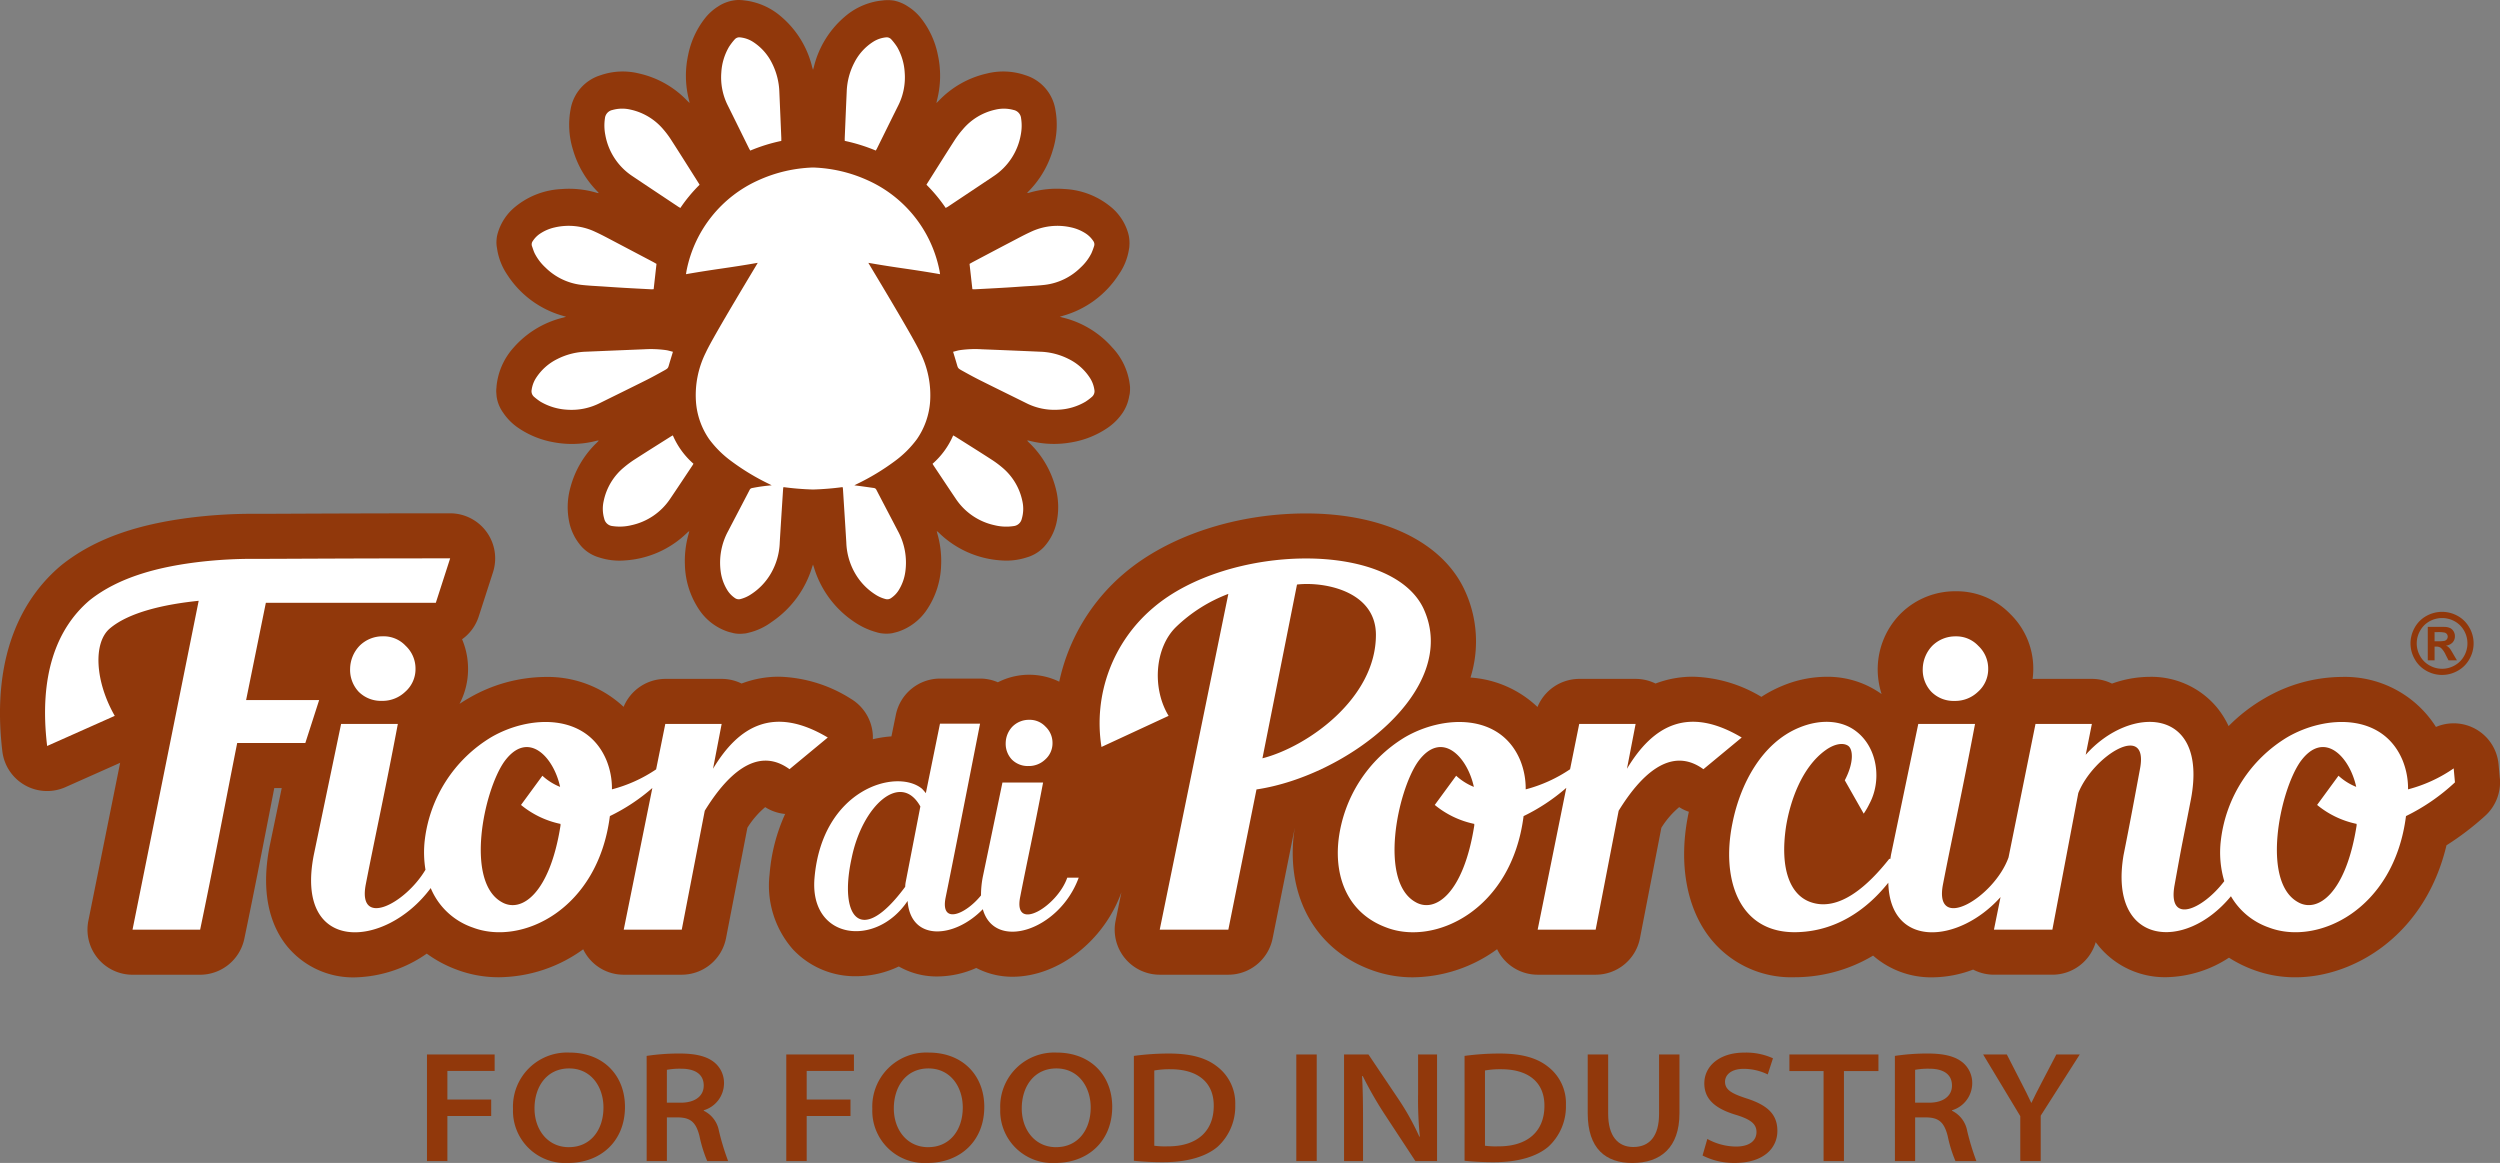 <svg xmlns="http://www.w3.org/2000/svg" width="358.639" height="166.834" viewBox="0 0 358.639 166.834"><rect x="0" y="0" width="358.639" height="166.834" fill="#808080" stroke="none"/><g id="Raggruppa_433" data-name="Raggruppa 433" transform="translate(-11611 -11558.474)"><path id="Tracciato_608" data-name="Tracciato 608" d="M31.228,119.614l2.833-13.957H58.445L60.5,99.284c-15.316,0-23.463.073-27.783.073a65.958,65.958,0,0,0-7.44.355c-6.584.707-12.321,2.267-16.5,5.59-4.745,4.041-7.3,10.769-6.091,20.9l9.7-4.323c-2.836-4.954-3.12-10.484-.707-12.535,2.76-2.34,7.86-3.472,12.746-3.971l-9.49,47.176h9.7c1.842-8.783,3.543-17.851,5.314-26.776h9.775l1.983-6.159Z" transform="translate(11615.077 11539.289)" fill="#fff"></path><path id="Tracciato_609" data-name="Tracciato 609" d="M358.615,134.932l-.181-2.01a6.463,6.463,0,0,0-8.981-5.374,15.467,15.467,0,0,0-13.529-7.175,22.2,22.2,0,0,0-10.969,3.017,24.408,24.408,0,0,0-5.252,4.038A12.527,12.527,0,0,0,318,124.715a12.24,12.24,0,0,0-9.612-4.355,16.132,16.132,0,0,0-5.409.97,6.492,6.492,0,0,0-2.882-.677h-8.087c-.141,0-.274.005-.42.016a11.637,11.637,0,0,0,.095-1.457,10.908,10.908,0,0,0-3.3-7.865,10.694,10.694,0,0,0-7.827-3.264,11.069,11.069,0,0,0-7.8,3.115c-.095.092-.192.19-.284.287a11.336,11.336,0,0,0-3.1,7.429c-.005.1-.008.2-.008.3a11.707,11.707,0,0,0,.561,3.618,13.3,13.3,0,0,0-7.9-2.481,16.638,16.638,0,0,0-6.392,1.322,18.076,18.076,0,0,0-2.955,1.56,19.948,19.948,0,0,0-9.807-2.893,14.942,14.942,0,0,0-5.379.98,6.451,6.451,0,0,0-2.857-.666h-8.087a6.491,6.491,0,0,0-5.988,4.03,15.459,15.459,0,0,0-9.612-4.222,17.376,17.376,0,0,0-.815-12.489c-3.169-6.92-11.684-11.053-22.778-11.053-10.043,0-19.812,3.228-26.145,8.643a28.1,28.1,0,0,0-9.257,15.492,9.848,9.848,0,0,0-8.8.084,6.435,6.435,0,0,0-2.557-.531h-5.742a6.485,6.485,0,0,0-6.338,5.179l-.636,3.115a16.094,16.094,0,0,0-2.671.409,5.629,5.629,0,0,0-.008-.742,6.488,6.488,0,0,0-3.136-5.057,20.234,20.234,0,0,0-10.3-3.172,14.978,14.978,0,0,0-5.382.98,6.452,6.452,0,0,0-2.857-.666H95.443a6.5,6.5,0,0,0-5.983,4.011,15.942,15.942,0,0,0-11.2-4.29,22.2,22.2,0,0,0-10.969,3.017c-.466.263-.918.544-1.37.842a10.7,10.7,0,0,0,1.224-5.021,10.832,10.832,0,0,0-.856-4.244,6.414,6.414,0,0,0,2.378-3.245l2.058-6.376A6.468,6.468,0,0,0,64.57,96.9c-10.013,0-16.966.032-21.789.051-2.549.014-4.5.022-5.988.022a71.688,71.688,0,0,0-8.125.393c-8.751.937-15.056,3.15-19.842,6.961l-.165.138C3.9,108.508-1.4,116.406.336,131.042a6.469,6.469,0,0,0,9.054,5.141l7.844-3.491-4.558,22.662a6.469,6.469,0,0,0,6.338,7.741h9.7a6.491,6.491,0,0,0,6.33-5.138c1.232-5.88,2.416-11.961,3.562-17.838l.739-3.8h1.07L38.7,144.558c-1.519,7.589.536,12.077,2.527,14.5a12.251,12.251,0,0,0,9.7,4.415,18.7,18.7,0,0,0,10.295-3.407,17.693,17.693,0,0,0,4.35,2.318,16.985,16.985,0,0,0,6.029,1.07,20.888,20.888,0,0,0,12.063-4.009,6.43,6.43,0,0,0,5.818,3.646H97.8a6.482,6.482,0,0,0,6.351-5.238l3.066-15.839a12.374,12.374,0,0,1,2.554-2.963,6.429,6.429,0,0,0,2.863.98,25.6,25.6,0,0,0-2.229,8.629A13.869,13.869,0,0,0,113.7,159.4a12.192,12.192,0,0,0,9.114,3.908,14.24,14.24,0,0,0,6.124-1.4,10.972,10.972,0,0,0,5.528,1.433,13.883,13.883,0,0,0,5.585-1.221,11.108,11.108,0,0,0,5.2,1.262c6.484,0,13.03-5.043,15.576-11.993.014-.038.03-.079.043-.116l-.829,4.057a6.461,6.461,0,0,0,6.335,7.76h9.845a6.482,6.482,0,0,0,6.338-5.192l3.193-15.92c-.065.4-.119.777-.163,1.14-.978,9.011,3.269,16.392,11.072,19.265a17.005,17.005,0,0,0,6.061,1.081,20.828,20.828,0,0,0,12.047-4.033,6.458,6.458,0,0,0,5.826,3.659h8.318a6.472,6.472,0,0,0,6.349-5.238l3.069-15.839a12.3,12.3,0,0,1,2.557-2.963,6.11,6.11,0,0,0,1.387.664c-.024.108-.046.217-.07.322-1.457,7.091-.263,13.653,3.285,18.006a14.809,14.809,0,0,0,11.95,5.411c.265,0,.534,0,.78-.014a21.967,21.967,0,0,0,10.487-3.088,12.636,12.636,0,0,0,8.472,3.117,16.763,16.763,0,0,0,5.877-1.113,6.5,6.5,0,0,0,3,.734h8.375a6.47,6.47,0,0,0,6.21-4.667c.179.241.363.474.553.7a12.3,12.3,0,0,0,9.572,4.325,16.922,16.922,0,0,0,8.992-2.8,17.732,17.732,0,0,0,3.486,1.733,16.984,16.984,0,0,0,6.061,1.081c8.277,0,18.561-5.926,21.657-18.935a40.354,40.354,0,0,0,5.544-4.225,6.506,6.506,0,0,0,2.118-5.376" transform="translate(11611 11535.211)" fill="#91380b"></path><path id="Tracciato_610" data-name="Tracciato 610" d="M31.228,119.614l2.833-13.957H58.445L60.5,99.284c-15.316,0-23.463.073-27.783.073a65.958,65.958,0,0,0-7.44.355c-6.584.707-12.321,2.267-16.5,5.59-4.745,4.041-7.3,10.769-6.091,20.9l9.7-4.323c-2.836-4.954-3.12-10.484-.707-12.535,2.76-2.34,7.86-3.472,12.746-3.971l-9.49,47.176h9.7c1.842-8.783,3.543-17.851,5.314-26.776h9.775l1.983-6.159Z" transform="translate(11615.077 11539.289)" fill="#fff"></path><path id="Tracciato_611" data-name="Tracciato 611" d="M19.9,104.773a4.88,4.88,0,0,0-1.357,3.3,4.586,4.586,0,0,0,1.235,3.3,4.5,4.5,0,0,0,3.307,1.3,4.709,4.709,0,0,0,3.364-1.3,4.311,4.311,0,0,0,1.476-3.3,4.465,4.465,0,0,0-1.417-3.3,4.306,4.306,0,0,0-3.245-1.36,4.666,4.666,0,0,0-3.364,1.36" transform="translate(11642.682 11546.343)" fill="#fff"></path><path id="Tracciato_612" data-name="Tracciato 612" d="M74.137,114.686l1.238-6.435H67.29l-1.316,6.517a20.635,20.635,0,0,1-6.338,2.868,10.735,10.735,0,0,0-.769-4.133c-2.83-6.842-11.034-6.546-16.522-3.364a19.966,19.966,0,0,0-9.564,14.815,15.268,15.268,0,0,0,.106,4.214c-2.928,4.924-9.775,8.412-8.564,2.1,1.357-6.963,2.714-13.044,4.6-23.019H20.783l-3.9,18.71c-2.871,14.371,10.227,13.653,16.757,4.84a10.063,10.063,0,0,0,6.045,5.663c6.966,2.657,17.941-2.538,19.655-15.991a27.359,27.359,0,0,0,6.094-4.03l-4.106,20.322h8.323l3.3-17.058c3.012-4.9,7.378-9.444,12.158-5.961L90.6,110.2c-7.73-4.6-12.751-1.712-16.465,4.485M52.258,122.83c-1.533,9.74-5.606,12.629-8.44,10.975-5.254-2.949-2.6-15.874.355-20.121,3.364-4.664,7.083-.769,8.028,3.6a8.308,8.308,0,0,1-2.541-1.6l-3.069,4.19a13.117,13.117,0,0,0,5.666,2.719Z" transform="translate(11639.15 11554.075)" fill="#fff"></path><path id="Tracciato_613" data-name="Tracciato 613" d="M56.518,114.466a3.379,3.379,0,0,0,2.408-.929,3.1,3.1,0,0,0,1.056-2.367,3.192,3.192,0,0,0-1.013-2.364,3.088,3.088,0,0,0-2.324-.97,3.347,3.347,0,0,0-2.408.97,3.474,3.474,0,0,0-.97,2.364,3.277,3.277,0,0,0,.886,2.367,3.213,3.213,0,0,0,2.364.929" transform="translate(11702.006 11553.899)" fill="#fff"></path><path id="Tracciato_614" data-name="Tracciato 614" d="M72.658,132.971c.972-4.989,1.947-9.341,3.3-16.481H70.126l-2.79,13.4a13.494,13.494,0,0,0-.282,2.792c-2.256,2.779-5.845,4.22-5.084.336,1.018-4.948,3.426-17.242,4.948-24.977h-5.75l-2.029,9.975a7.784,7.784,0,0,0-.55-.634c-3.635-3-14.322,0-15.422,12.8-.758,8.876,8.832,10.056,13.355,3.293.425,5.826,6.674,5.422,10.79,1.186,1.679,6.037,10.977,3.074,13.756-4.52H79.424c-1.441,4.141-7.733,7.9-6.766,2.83m-16.389-2.31a4.568,4.568,0,0,0-.092.785c-6.433,8.7-9.534,4.306-7.684-4.114,1.53-7.548,7.034-12.494,9.859-7.408Z" transform="translate(11684.679 11554.243)" fill="#fff"></path><path id="Tracciato_615" data-name="Tracciato 615" d="M39.919,95.866l.041.024.311,1.338a.265.265,0,0,1-.084.024Z" transform="translate(11679.199 11533.449)" fill="#fff"></path><path id="Tracciato_616" data-name="Tracciato 616" d="M71.723,150.705c-.049.133-.1.257-.138.39a14.572,14.572,0,0,1-5.815,7.852,9.033,9.033,0,0,1-3.361,1.547,2.715,2.715,0,0,1-.669.108,4.384,4.384,0,0,1-1.419-.062c-.309-.084-.62-.146-.918-.252a7.989,7.989,0,0,1-3.96-3.031,12.049,12.049,0,0,1-2.1-6.527,13.98,13.98,0,0,1,.525-4.4c.033-.122.057-.241.106-.444-.138.108-.211.157-.271.214a14.039,14.039,0,0,1-9.035,4.011,9.409,9.409,0,0,1-3.637-.436,5.474,5.474,0,0,1-2.465-1.5,7.7,7.7,0,0,1-1.782-3.4,10.522,10.522,0,0,1,.141-5.165,13.763,13.763,0,0,1,3.786-6.4c.095-.095.181-.187.274-.282a.585.585,0,0,0-.3.011,14.017,14.017,0,0,1-6.091.228,13.013,13.013,0,0,1-5.16-2.077,8.089,8.089,0,0,1-2.18-2.2,5.251,5.251,0,0,1-.913-2.229c-.019-.16-.046-.5-.06-.712a3.378,3.378,0,0,1,.024-.59c0-.06.014-.206.022-.314a9.7,9.7,0,0,1,2.478-5.512,13.737,13.737,0,0,1,7.058-4.255c.114-.03.23-.062.433-.125l-.46-.138a14.026,14.026,0,0,1-8-5.929,8.958,8.958,0,0,1-1.446-3.765,4.23,4.23,0,0,1-.068-1.194,4.059,4.059,0,0,1,.133-.821,7.576,7.576,0,0,1,2.226-3.654,11.278,11.278,0,0,1,6.947-2.819,13.9,13.9,0,0,1,5.092.542,2.334,2.334,0,0,0,.249.038.528.528,0,0,0-.049-.1c-.041-.049-.089-.092-.13-.138a14.041,14.041,0,0,1-3.5-5.969,12.065,12.065,0,0,1-.347-5.81A6.206,6.206,0,0,1,41.248,80.5a9.721,9.721,0,0,1,5.525-.246,13.712,13.712,0,0,1,6.888,3.892c.095.1.2.192.355.349-.035-.187-.051-.29-.076-.385a14,14,0,0,1-.141-6.468,12.479,12.479,0,0,1,2.364-5.235,7.415,7.415,0,0,1,1.92-1.755,5.675,5.675,0,0,1,2.746-.937,6.353,6.353,0,0,1,.777.022c.3.041.574.068.872.119a9.719,9.719,0,0,1,4.732,2.289A13.688,13.688,0,0,1,71.6,79.332c.032.116.068.228.111.374h.016c.043-.146.079-.257.111-.374a13.688,13.688,0,0,1,4.393-7.188,9.745,9.745,0,0,1,4.753-2.275c.3-.051.609-.076.907-.116.163-.016.393-.027.65-.027a6.461,6.461,0,0,1,.788.07,5.671,5.671,0,0,1,2.029.856,7.415,7.415,0,0,1,1.92,1.755,12.479,12.479,0,0,1,2.364,5.235,14,14,0,0,1-.141,6.468c-.024.095-.041.2-.076.385.157-.157.26-.249.355-.349a13.7,13.7,0,0,1,6.888-3.892,9.721,9.721,0,0,1,5.525.246,6.211,6.211,0,0,1,4.287,4.889,12.065,12.065,0,0,1-.347,5.81,14.041,14.041,0,0,1-3.5,5.969c-.041.046-.089.089-.133.138a.926.926,0,0,0-.046.1,2.334,2.334,0,0,0,.249-.038,13.9,13.9,0,0,1,5.092-.542,11.278,11.278,0,0,1,6.947,2.819,7.576,7.576,0,0,1,2.226,3.654,4.8,4.8,0,0,1,.138.867,4.629,4.629,0,0,1,0,.78,2.311,2.311,0,0,1-.054.482,8.571,8.571,0,0,1-1.465,3.651,14.026,14.026,0,0,1-8,5.929l-.46.138c.2.062.317.095.431.125a13.744,13.744,0,0,1,7.061,4.255,9.438,9.438,0,0,1,2.546,5.379,3.189,3.189,0,0,1,.035.531,6,6,0,0,1-.033.664c-.038.271-.065.317-.1.507a6.058,6.058,0,0,1-.9,2.278,8.089,8.089,0,0,1-2.18,2.2,13.013,13.013,0,0,1-5.16,2.077,14.015,14.015,0,0,1-6.091-.228.585.585,0,0,0-.3-.011c.092.095.179.187.274.282a13.763,13.763,0,0,1,3.786,6.4,10.489,10.489,0,0,1,.138,5.165,7.723,7.723,0,0,1-1.779,3.4,5.474,5.474,0,0,1-2.465,1.5,9.409,9.409,0,0,1-3.637.436A14.039,14.039,0,0,1,89.74,146.1c-.06-.057-.133-.106-.271-.214.049.2.073.322.106.444a13.98,13.98,0,0,1,.525,4.4,12.072,12.072,0,0,1-2.1,6.527,8,8,0,0,1-3.96,3.031c-.3.106-.609.168-.918.252a5.028,5.028,0,0,1-1.441.041,3.755,3.755,0,0,1-.829-.168,10.64,10.64,0,0,1-3.18-1.465,14.363,14.363,0,0,1-5.812-7.825c-.041-.13-.092-.284-.141-.417" transform="translate(11655.911 11488.764)" fill="#91380b"></path><path id="Tracciato_617" data-name="Tracciato 617" d="M47.481,88.351a16.044,16.044,0,0,0-3.142-.127q-4.185.171-8.372.347a9.759,9.759,0,0,0-4.13,1.059,7.647,7.647,0,0,0-3.055,2.733,4.208,4.208,0,0,0-.609,1.647,1.062,1.062,0,0,0,.374,1.064,8.375,8.375,0,0,0,.888.669,8.47,8.47,0,0,0,3.9,1.154,8.945,8.945,0,0,0,4.61-.951c2.188-1.083,4.388-2.159,6.573-3.253.907-.452,1.79-.94,2.673-1.433.563-.314.547-.336.72-.948.16-.55.336-1.1.523-1.728-.341-.084-.645-.184-.956-.233" transform="translate(11659.101 11520.355)" fill="#fff"></path><path id="Tracciato_618" data-name="Tracciato 618" d="M45.537,86.832Q42.8,85.39,40.066,83.95c-.921-.482-1.831-.98-2.771-1.408a8.862,8.862,0,0,0-5.81-.642,6.165,6.165,0,0,0-2.015.831,3.634,3.634,0,0,0-1.143,1.119.8.8,0,0,0-.125.729c.127.347.228.707.387,1.037a7.264,7.264,0,0,0,1.549,2.042,8.791,8.791,0,0,0,5.13,2.484c1.078.125,2.169.168,3.253.241.932.062,1.869.127,2.8.181,1.343.079,2.687.146,4.027.217a2.756,2.756,0,0,0,.314-.019c.135-1.216.271-2.4.406-3.629-.176-.1-.349-.206-.531-.3" transform="translate(11659.11 11509.196)" fill="#fff"></path><path id="Tracciato_619" data-name="Tracciato 619" d="M45.48,86.071c-1.281-2.023-2.551-4.049-3.849-6.062a12.958,12.958,0,0,0-1.192-1.6,8.515,8.515,0,0,0-4.656-2.8,5.2,5.2,0,0,0-2.619.049,1.353,1.353,0,0,0-1.075,1.194,7,7,0,0,0,.051,2.364,8.965,8.965,0,0,0,3.9,5.937c2.178,1.465,4.366,2.912,6.549,4.369.092.062.2.116.32.19a21.944,21.944,0,0,1,2.76-3.329c-.084-.135-.133-.228-.187-.311" transform="translate(11665.692 11498.595)" fill="#fff"></path><path id="Tracciato_620" data-name="Tracciato 620" d="M46.827,86.547c0-.165.005-.3,0-.439q-.138-3.307-.282-6.606a9.847,9.847,0,0,0-1.081-4.166,7.669,7.669,0,0,0-2.722-3.017,4.186,4.186,0,0,0-1.758-.62.893.893,0,0,0-.84.279,8.522,8.522,0,0,0-.834,1.094,8.248,8.248,0,0,0-1.089,3.648,8.986,8.986,0,0,0,.94,4.764c1.021,2.05,2.031,4.109,3.047,6.164.046.087.1.168.168.284a24.361,24.361,0,0,1,4.45-1.387" transform="translate(11676.256 11492.145)" fill="#fff"></path><path id="Tracciato_621" data-name="Tracciato 621" d="M41.976,92.77c-.127.07-.228.122-.322.181-1.7,1.073-3.4,2.14-5.092,3.231a14.834,14.834,0,0,0-1.606,1.181,8.477,8.477,0,0,0-2.9,4.807,5.05,5.05,0,0,0,.081,2.578,1.347,1.347,0,0,0,1.186,1.035,7.035,7.035,0,0,0,2.7-.125,8.959,8.959,0,0,0,5.574-3.8c1.075-1.587,2.134-3.191,3.2-4.789.043-.065.079-.13.135-.23a11.346,11.346,0,0,1-2.96-4.071" transform="translate(11665.55 11528.16)" fill="#fff"></path><path id="Tracciato_622" data-name="Tracciato 622" d="M58.8,124.43a1.7,1.7,0,0,1,.049.238c.163,2.57.33,5.141.485,7.711a9.452,9.452,0,0,0,1.222,4.355,8.827,8.827,0,0,0,3.123,3.218,4.946,4.946,0,0,0,1.308.542.933.933,0,0,0,.766-.144,3.793,3.793,0,0,0,1.189-1.289,6.71,6.71,0,0,0,.856-2.486,9.452,9.452,0,0,0-1.078-5.869c-1.075-2.064-2-3.816-3.071-5.885-.122-.233-.252-.255-.509-.287-.826-.114-1.8-.257-2.652-.36.116-.06.23-.125.349-.181a33.415,33.415,0,0,0,5.452-3.291,14.735,14.735,0,0,0,3.174-3.155,10.819,10.819,0,0,0,1.888-5.328,13.686,13.686,0,0,0-1.433-7.139c-1.035-2.272-7.437-12.8-7.424-12.825,4.436.775,5.81.85,10.289,1.63-.035-.23-.065-.452-.114-.672A18.022,18.022,0,0,0,62.373,80.4a20.5,20.5,0,0,0-7.814-1.82A20.522,20.522,0,0,0,46.74,80.4,18.022,18.022,0,0,0,36.448,93.212c-.049.219-.076.441-.114.672,4.48-.78,5.856-.856,10.292-1.63.014.024-6.389,10.552-7.427,12.825a13.684,13.684,0,0,0-1.43,7.139,10.789,10.789,0,0,0,1.885,5.328,14.809,14.809,0,0,0,3.177,3.155,33.276,33.276,0,0,0,5.449,3.291c.119.057.236.122.349.181a23.918,23.918,0,0,0-2.649.36c-.2.035-.393.054-.512.287-1.07,2.069-2,3.822-3.069,5.885a9.472,9.472,0,0,0-1.081,5.869,6.758,6.758,0,0,0,.856,2.486,3.82,3.82,0,0,0,1.189,1.289.933.933,0,0,0,.766.144,4.946,4.946,0,0,0,1.308-.542,8.827,8.827,0,0,0,3.123-3.218,9.455,9.455,0,0,0,1.224-4.355c.152-2.57.32-5.141.485-7.711a2.128,2.128,0,0,1,.046-.238,40.32,40.32,0,0,0,4.241.344,40.234,40.234,0,0,0,4.236-.344" transform="translate(11673.075 11503.924)" fill="#fff"></path><path id="Tracciato_623" data-name="Tracciato 623" d="M50.482,88.585c.19.628.36,1.178.52,1.728.176.612.16.634.723.951.883.493,1.771.98,2.673,1.43,2.186,1.094,4.385,2.167,6.573,3.253a8.928,8.928,0,0,0,4.61.948,8.394,8.394,0,0,0,3.9-1.151,8.106,8.106,0,0,0,.888-.669,1.061,1.061,0,0,0,.374-1.067,4.215,4.215,0,0,0-.609-1.639,7.638,7.638,0,0,0-3.055-2.738,9.667,9.667,0,0,0-4.13-1.056q-4.181-.187-8.372-.349a15.439,15.439,0,0,0-3.142.127c-.311.049-.615.152-.956.233" transform="translate(11697.246 11520.354)" fill="#fff"></path><path id="Tracciato_624" data-name="Tracciato 624" d="M51.353,87.131c.135,1.232.271,2.413.406,3.629a2.7,2.7,0,0,0,.309.019q2.015-.1,4.033-.217c.932-.051,1.863-.116,2.8-.184,1.086-.073,2.175-.111,3.256-.238a8.77,8.77,0,0,0,5.13-2.486,7.13,7.13,0,0,0,1.547-2.039,10.581,10.581,0,0,0,.387-1.037.8.8,0,0,0-.122-.731,3.761,3.761,0,0,0-1.146-1.119,6.326,6.326,0,0,0-2.012-.829,8.882,8.882,0,0,0-5.807.642c-.943.431-1.855.929-2.776,1.408-1.826.953-3.646,1.92-5.468,2.882-.181.095-.358.2-.531.3" transform="translate(11698.734 11509.197)" fill="#fff"></path><path id="Tracciato_625" data-name="Tracciato 625" d="M49.072,86.381a22.446,22.446,0,0,1,2.757,3.326c.127-.076.228-.119.322-.181,2.183-1.46,4.369-2.909,6.546-4.371a8.981,8.981,0,0,0,3.9-5.934,6.813,6.813,0,0,0,.049-2.367,1.35,1.35,0,0,0-1.073-1.2,5.264,5.264,0,0,0-2.619-.046A8.472,8.472,0,0,0,54.3,78.415,13.243,13.243,0,0,0,53.1,80c-1.295,2.018-2.565,4.046-3.843,6.067-.054.081-.108.173-.187.309" transform="translate(11694.837 11498.598)" fill="#fff"></path><path id="Tracciato_626" data-name="Tracciato 626" d="M49.195,87.932c.065-.114.122-.2.165-.284,1.016-2.053,2.026-4.114,3.05-6.164a8.982,8.982,0,0,0,.934-4.764,8.277,8.277,0,0,0-1.083-3.648,8.518,8.518,0,0,0-.837-1.091.9.9,0,0,0-.837-.282,4.2,4.2,0,0,0-1.76.623,7.626,7.626,0,0,0-2.719,3.017A9.72,9.72,0,0,0,45.026,79.5c-.1,2.2-.19,4.4-.282,6.6-.005.138,0,.276,0,.439a25.219,25.219,0,0,1,4.45,1.387" transform="translate(11687.439 11492.144)" fill="#fff"></path><path id="Tracciato_627" data-name="Tracciato 627" d="M49.392,96.842c.06.1.095.165.135.228,1.067,1.6,2.126,3.2,3.2,4.791a8.966,8.966,0,0,0,5.574,3.8,7.052,7.052,0,0,0,2.706.125,1.349,1.349,0,0,0,1.186-1.035,5.048,5.048,0,0,0,.081-2.578,8.505,8.505,0,0,0-2.9-4.81,14.646,14.646,0,0,0-1.606-1.178c-1.685-1.092-3.391-2.156-5.086-3.228-.1-.062-.2-.114-.328-.181a11.361,11.361,0,0,1-2.96,4.071" transform="translate(11695.384 11528.161)" fill="#fff"></path><path id="Tracciato_628" data-name="Tracciato 628" d="M132.2,102.117a4.626,4.626,0,0,1,2.237.582,4.257,4.257,0,0,1,1.679,1.671,4.524,4.524,0,0,1,.011,4.526,4.235,4.235,0,0,1-1.674,1.674,4.541,4.541,0,0,1-4.507,0,4.263,4.263,0,0,1-1.671-1.674,4.551,4.551,0,0,1-.6-2.253,4.605,4.605,0,0,1,.609-2.272,4.247,4.247,0,0,1,1.682-1.671,4.614,4.614,0,0,1,2.232-.582m.005.888a3.711,3.711,0,0,0-1.788.463,3.429,3.429,0,0,0-1.352,1.343,3.652,3.652,0,0,0-.011,3.646A3.423,3.423,0,0,0,130.4,109.8a3.613,3.613,0,0,0,3.616,0,3.458,3.458,0,0,0,1.346-1.346,3.66,3.66,0,0,0-.008-3.646A3.453,3.453,0,0,0,134,103.469a3.734,3.734,0,0,0-1.8-.463m-2.048,6.062v-4.8h.975c.913,0,1.425.005,1.536.014a1.843,1.843,0,0,1,.753.192,1.217,1.217,0,0,1,.45.458,1.341,1.341,0,0,1,.179.691,1.265,1.265,0,0,1-.336.888,1.558,1.558,0,0,1-.956.458,1.309,1.309,0,0,1,.336.179,2.434,2.434,0,0,1,.328.371c.033.049.152.241.349.585l.571.97h-1.208l-.4-.78a3.277,3.277,0,0,0-.674-.991,1.07,1.07,0,0,0-.672-.2h-.255v1.972Zm.975-2.73h.4a4.82,4.82,0,0,0,1.048-.065.64.64,0,0,0,.32-.228.617.617,0,0,0,.119-.368.592.592,0,0,0-.114-.358.642.642,0,0,0-.33-.225,4.535,4.535,0,0,0-1.043-.07h-.4Z" transform="translate(11829.125 11544.129)" fill="#91380b"></path><path id="Tracciato_629" data-name="Tracciato 629" d="M22.615,125.562h9.707v2.359H25.543v4.106h6.284v2.359H25.543v6.468H22.615Z" transform="translate(11649.637 11584.183)" fill="#91380b"></path><path id="Tracciato_630" data-name="Tracciato 630" d="M35.045,141.295a7.486,7.486,0,0,1-7.873-7.757,7.759,7.759,0,0,1,8.1-8.077c4.9,0,7.963,3.312,7.963,7.784,0,4.919-3.47,8.049-8.169,8.049Zm.157-2.267c3.063,0,4.946-2.427,4.946-5.693,0-2.928-1.744-5.6-4.924-5.6-3.2,0-4.967,2.606-4.967,5.739,0,3.039,1.882,5.558,4.924,5.558Z" transform="translate(11657.422 11584.011)" fill="#91380b"></path><path id="Tracciato_631" data-name="Tracciato 631" d="M34.25,125.852a31.483,31.483,0,0,1,4.7-.341c2.381,0,3.946.406,5.013,1.273a3.805,3.805,0,0,1,1.384,3.061,4.055,4.055,0,0,1-2.906,3.808v.068a3.979,3.979,0,0,1,2.178,2.887,35.74,35.74,0,0,0,1.319,4.328h-3a18.943,18.943,0,0,1-1.108-3.583c-.5-1.974-1.273-2.63-3-2.676H37.153v6.259h-2.9Zm2.9,6.714h2c2.045,0,3.288-.956,3.288-2.451,0-1.723-1.36-2.424-3.242-2.424a10.2,10.2,0,0,0-2.042.157Z" transform="translate(11669.515 11584.096)" fill="#91380b"></path><path id="Tracciato_632" data-name="Tracciato 632" d="M41.646,125.562h9.707v2.359H44.574v4.106h6.284v2.359H44.574v6.468H41.646Z" transform="translate(11682.15 11584.183)" fill="#91380b"></path><path id="Tracciato_633" data-name="Tracciato 633" d="M54.076,141.295a7.486,7.486,0,0,1-7.873-7.757,7.759,7.759,0,0,1,8.1-8.077c4.9,0,7.963,3.312,7.963,7.784,0,4.919-3.47,8.049-8.166,8.049Zm.157-2.267c3.063,0,4.946-2.427,4.946-5.693,0-2.928-1.744-5.6-4.924-5.6-3.2,0-4.967,2.606-4.967,5.739,0,3.039,1.882,5.558,4.924,5.558Z" transform="translate(11689.936 11584.011)" fill="#91380b"></path><path id="Tracciato_634" data-name="Tracciato 634" d="M60.852,141.295a7.486,7.486,0,0,1-7.873-7.757,7.759,7.759,0,0,1,8.1-8.077c4.9,0,7.963,3.312,7.963,7.784,0,4.919-3.47,8.049-8.166,8.049Zm.157-2.267c3.063,0,4.946-2.427,4.946-5.693,0-2.928-1.744-5.6-4.924-5.6-3.2,0-4.967,2.606-4.967,5.739,0,3.039,1.882,5.558,4.924,5.558Z" transform="translate(11701.512 11584.011)" fill="#91380b"></path><path id="Tracciato_635" data-name="Tracciato 635" d="M60.057,125.851a37.031,37.031,0,0,1,5.038-.339c3.242,0,5.42.658,6.985,1.928a6.6,6.6,0,0,1,2.519,5.444,7.836,7.836,0,0,1-2.495,5.969c-1.7,1.473-4.445,2.243-7.76,2.243a40,40,0,0,1-4.287-.2Zm2.928,12.887a11.45,11.45,0,0,0,1.882.089c4.287.027,6.647-2.2,6.647-5.8.024-3.34-2.245-5.263-6.213-5.263a12.705,12.705,0,0,0-2.316.179Z" transform="translate(11713.604 11584.098)" fill="#91380b"></path><rect id="Rettangolo_165" data-name="Rettangolo 165" width="2.928" height="15.292" transform="translate(11796.962 11709.745)" fill="#91380b"></rect><path id="Tracciato_636" data-name="Tracciato 636" d="M71.189,140.853V125.561h3.5l4.423,6.582a36.521,36.521,0,0,1,2.879,5.214l.07-.019a53.225,53.225,0,0,1-.252-6.1v-5.674h2.722v15.292H81.422l-4.469-6.806a53.482,53.482,0,0,1-3.085-5.4l-.092.027c.111,2.039.135,4.014.135,6.305v5.875Z" transform="translate(11732.623 11584.182)" fill="#91380b"></path><path id="Tracciato_637" data-name="Tracciato 637" d="M77.572,125.851a37.031,37.031,0,0,1,5.038-.339c3.242,0,5.42.658,6.985,1.928a6.6,6.6,0,0,1,2.519,5.444,7.836,7.836,0,0,1-2.494,5.969c-1.7,1.473-4.445,2.243-7.76,2.243a40,40,0,0,1-4.287-.2ZM80.5,138.737a11.45,11.45,0,0,0,1.882.089c4.287.027,6.647-2.2,6.647-5.8.024-3.34-2.245-5.263-6.213-5.263a12.705,12.705,0,0,0-2.316.179Z" transform="translate(11743.527 11584.098)" fill="#91380b"></path><path id="Tracciato_638" data-name="Tracciato 638" d="M87.025,125.562v8.529c0,3.155,1.384,4.743,3.6,4.743,2.34,0,3.7-1.565,3.7-4.743v-8.529h2.928v8.418c0,4.967-2.725,7.145-6.763,7.145-3.789,0-6.4-2.021-6.4-7.145v-8.418Z" transform="translate(11754.676 11584.184)" fill="#91380b"></path><path id="Tracciato_639" data-name="Tracciato 639" d="M90.861,137.848a8.607,8.607,0,0,0,4.13,1.092c1.882,0,2.922-.818,2.922-2.088,0-1.113-.766-1.793-2.922-2.451-2.814-.84-4.561-2.132-4.561-4.515,0-2.543,2.245-4.423,5.718-4.423a9.329,9.329,0,0,1,4.13.815l-.75,2.316a7.87,7.87,0,0,0-3.448-.8c-1.907,0-2.679.953-2.679,1.839,0,1.181.975,1.725,3.174,2.429,2.885.951,4.336,2.221,4.336,4.629,0,2.356-1.815,4.6-6.173,4.6a9.965,9.965,0,0,1-4.561-1.064Z" transform="translate(11765.064 11584.013)" fill="#91380b"></path><path id="Tracciato_640" data-name="Tracciato 640" d="M99.677,127.945h-4.9v-2.383h12.773v2.383H102.6v12.908H99.677Z" transform="translate(11772.923 11584.182)" fill="#91380b"></path><path id="Tracciato_641" data-name="Tracciato 641" d="M100.364,125.852a31.472,31.472,0,0,1,4.694-.341c2.383,0,3.952.406,5.016,1.273a3.805,3.805,0,0,1,1.384,3.061,4.056,4.056,0,0,1-2.9,3.808v.068a3.992,3.992,0,0,1,2.178,2.887,35.876,35.876,0,0,0,1.316,4.328h-3a19.08,19.08,0,0,1-1.11-3.583c-.5-1.974-1.27-2.63-2.993-2.676h-1.679v6.259h-2.9Zm2.9,6.714h2c2.042,0,3.291-.956,3.291-2.451,0-1.723-1.362-2.424-3.245-2.424a10.2,10.2,0,0,0-2.042.157Z" transform="translate(11782.467 11584.096)" fill="#91380b"></path><path id="Tracciato_642" data-name="Tracciato 642" d="M110.368,140.853V134.41l-5.33-8.849h3.4l2.045,3.995c.588,1.156,1,1.928,1.452,2.928h.043c.433-.932.907-1.817,1.476-2.928l2.088-3.995H118.9l-5.6,8.781v6.511Z" transform="translate(11790.452 11584.182)" fill="#91380b"></path><path id="Tracciato_643" data-name="Tracciato 643" d="M104.724,106.569c-4.537-9.916-28.041-9.42-38.807-.217a21.681,21.681,0,0,0-7.435,19.978l9.631-4.464c-2.408-3.965-1.983-9.772,1.064-12.749a22.021,22.021,0,0,1,7.505-4.745l-9.842,48.164h9.842l4.038-20.113c12.963-1.918,29.238-14.311,24-25.855M81.572,127.958l4.959-24.929c3.843-.447,11.321.9,11.321,7.221,0,9.179-9.9,16.08-16.28,17.708" transform="translate(11710.531 11539.3)" fill="#fff"></path><path id="Tracciato_644" data-name="Tracciato 644" d="M112.337,114.686l1.243-6.435h-8.09l-1.311,6.5a20.655,20.655,0,0,1-6.368,2.887,10.786,10.786,0,0,0-.769-4.133c-2.833-6.842-11.034-6.546-16.524-3.364a19.971,19.971,0,0,0-9.561,14.815c-.59,5.43,1.417,10.506,6.9,12.51,6.966,2.657,17.943-2.538,19.652-15.991a27.512,27.512,0,0,0,6.127-4.055l-4.109,20.346h8.32l3.3-17.058c3.009-4.9,7.375-9.444,12.158-5.961L128.8,110.2c-7.733-4.6-12.743-1.712-16.465,4.485m-21.9,8.144c-1.536,9.74-5.606,12.629-8.44,10.975-5.254-2.949-2.6-15.874.355-20.121,3.367-4.664,7.08-.769,8.025,3.6a8.329,8.329,0,0,1-2.538-1.6l-3.071,4.19a13.126,13.126,0,0,0,5.669,2.719Z" transform="translate(11732.058 11554.075)" fill="#fff"></path><path id="Tracciato_645" data-name="Tracciato 645" d="M106.388,112.681a4.718,4.718,0,0,0,3.364-1.3,4.326,4.326,0,0,0,1.476-3.3,4.459,4.459,0,0,0-1.419-3.3,4.31,4.31,0,0,0-3.242-1.36,4.683,4.683,0,0,0-3.367,1.36,4.9,4.9,0,0,0-1.36,3.3,4.553,4.553,0,0,0,1.243,3.3,4.476,4.476,0,0,0,3.3,1.3" transform="translate(11784.99 11546.343)" fill="#fff"></path><path id="Tracciato_646" data-name="Tracciato 646" d="M195.524,114.619a20.642,20.642,0,0,1-6.549,3.009,10.736,10.736,0,0,0-.769-4.133c-2.833-6.842-11.032-6.546-16.522-3.364a19.963,19.963,0,0,0-9.561,14.815,14.458,14.458,0,0,0,.49,5.853c-3.077,4.063-8.166,6.357-7.134.582,1.3-7.2.945-5.076,2.362-12.394,2.478-13.28-8.735-13.512-15.108-6.316l.886-4.428h-8.087l-3.868,19.149c-2.058,5.75-10.761,10.92-9.406,3.87,1.352-6.963,2.714-13.044,4.6-23.019h-8.142l-3.9,18.71c-.043.222-.07.433-.106.65h-.163c-2.89,3.659-7.2,7.792-11.449,6.137-2.714-1.064-4.247-4.6-3.367-10.682.593-3.776,2.3-8.613,5.669-11.037,1.3-.943,2.538-1.121,3.245-.647s.886,2.362-.471,4.956l2.714,4.783a10.757,10.757,0,0,0,.823-1.422c1.774-3.3,1.184-7.963-1.825-10.325-2.064-1.655-5.133-1.888-8.266-.59-5.306,2.183-8.437,8.025-9.561,13.694-1.649,8.022.891,15.991,9.447,15.639,5.187-.19,9.577-2.909,12.911-7.088.219,9.48,10.073,8.773,16.1,2.064l-.945,4.672h8.38l3.719-19.6c2.186-5.43,10.151-10.27,8.854-3.483-.764,4.13-1.533,8.263-2.362,12.394-2.18,12.949,8.775,13.965,15.406,5.894a10.118,10.118,0,0,0,5.46,4.491c6.966,2.657,17.941-2.538,19.652-15.991a28.8,28.8,0,0,0,7.023-4.837Zm-13.927,8.2c-1.533,9.74-5.6,12.629-8.437,10.975-5.254-2.949-2.6-15.874.355-20.121,3.364-4.664,7.08-.769,8.025,3.6a8.34,8.34,0,0,1-2.541-1.6l-3.069,4.19a13.1,13.1,0,0,0,5.666,2.719Z" transform="translate(11767.472 11554.083)" fill="#fff"></path></g></svg>